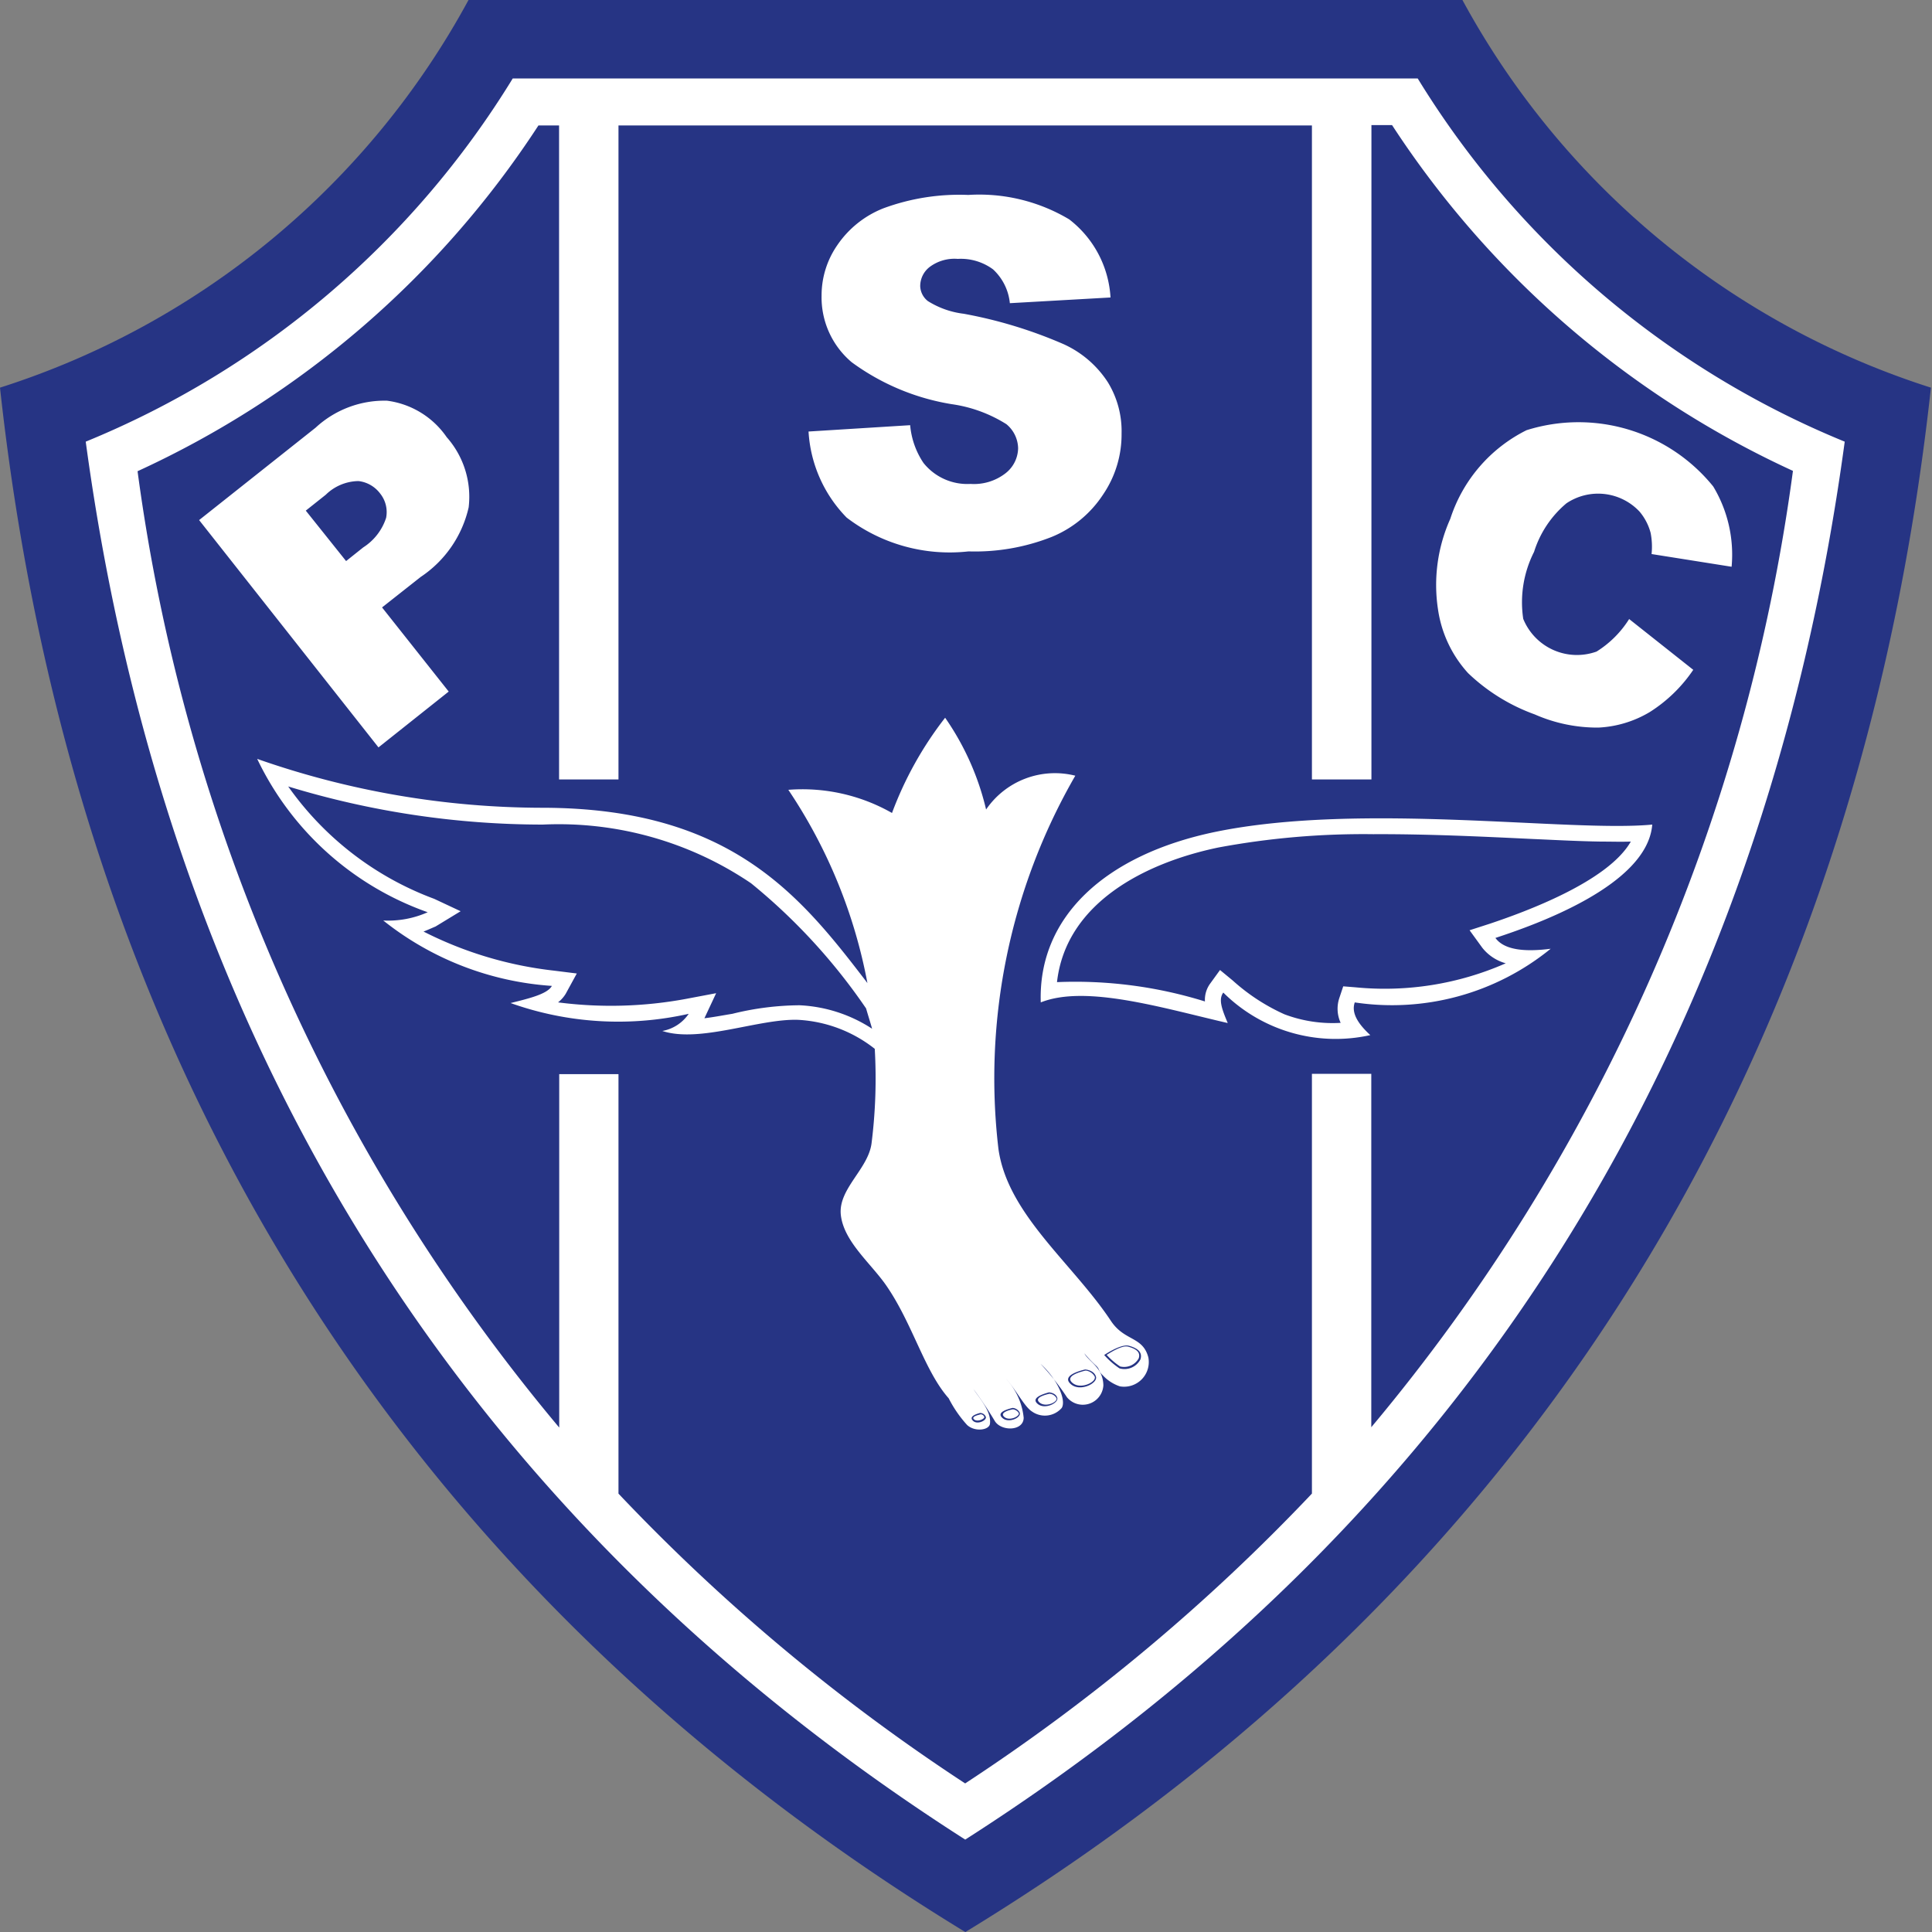 <svg xmlns="http://www.w3.org/2000/svg" width="40" height="40" viewBox="0 0 40 40">
  <rect x="0" y="0" width="40" height="40" fill="#808080" stroke="none"/>
  <g id="Grupo_9568" data-name="Grupo 9568" transform="translate(-775 2039)">
    <g id="paysandu" transform="translate(734 -2074.9)">
      <path id="Caminho_23426" data-name="Caminho 23426" d="M60.984,75.9C51.531,70.135,42.795,60.354,41,43.926A16.853,16.853,0,0,0,50.7,35.9H71.278a16.853,16.853,0,0,0,9.7,8.026c-1.8,16.427-10.531,26.209-19.99,31.974Z" fill="#263484" fill-rule="evenodd"/>
      <path id="Caminho_23427" data-name="Caminho 23427" d="M86.209,97.063c10.518-6.725,16.539-16.6,18.209-28.943a18.65,18.65,0,0,1-8.841-7.52H76.841A18.65,18.65,0,0,1,68,68.12c1.67,12.339,7.691,22.219,18.209,28.943Zm0-1.164a40.206,40.206,0,0,0,7.178-6v-8.69h1.229v7.316a38.855,38.855,0,0,0,8.73-19.8,19.735,19.735,0,0,1-8.3-7.159h-.427V75.114H93.387V61.573H79.03V75.114H77.8V61.573h-.427a19.7,19.7,0,0,1-8.3,7.159,38.855,38.855,0,0,0,8.73,19.8V81.215H79.03V89.9a40.206,40.206,0,0,0,7.178,6ZM74.994,78.263a7.9,7.9,0,0,0,2.7.809l.473.059-.23.421a.667.667,0,0,1-.158.177,8.517,8.517,0,0,0,2.649-.072l.624-.118-.243.519c.21-.026.414-.066.578-.092a5.911,5.911,0,0,1,1.394-.177,3,3,0,0,1,1.5.486c-.039-.138-.085-.283-.125-.421a12.206,12.206,0,0,0-2.38-2.59,7.1,7.1,0,0,0-4.312-1.216,18.065,18.065,0,0,1-5.272-.789,6.442,6.442,0,0,0,3.024,2.327l.546.256-.519.316c-.079.033-.164.072-.25.105Zm12.779,1.466c-.059-1.768,1.334-3.057,3.615-3.53,3.03-.624,7.343.013,9.045-.151-.1,1.262-2.426,2.077-3.247,2.347.2.276.684.283,1.144.224a5.2,5.2,0,0,1-4.056,1.111c-.079.224.079.454.322.677a3.3,3.3,0,0,1-3.044-.881c-.1.138-.039.322.092.631-1.341-.309-2.938-.8-3.872-.427Zm-5.226-4.4a10.717,10.717,0,0,1,1.637,4c-1.374-1.795-2.813-3.622-6.718-3.629a17.887,17.887,0,0,1-5.916-1.012,6.2,6.2,0,0,0,3.53,3.175,2.014,2.014,0,0,1-.92.171,6.268,6.268,0,0,0,3.491,1.354c-.092.171-.486.263-.855.355a6.639,6.639,0,0,0,3.688.223.84.84,0,0,1-.546.355c.776.256,2.012-.263,2.82-.23a2.8,2.8,0,0,1,1.578.6,10.739,10.739,0,0,1-.066,1.952c-.066.532-.684.94-.638,1.472.053.565.631,1.019.953,1.492.539.789.782,1.755,1.282,2.32a2.5,2.5,0,0,0,.381.552c.164.151.46.105.473-.026.033-.256-.217-.526-.342-.717a7.648,7.648,0,0,1,.44.657c.131.223.6.217.6-.066a1.381,1.381,0,0,0-.362-.8c.184.191.375.572.532.671a.462.462,0,0,0,.618-.072c.1-.164-.1-.611-.44-.914a5.117,5.117,0,0,1,.546.69.426.426,0,0,0,.756-.243c-.007-.375-.3-.486-.394-.664a2.362,2.362,0,0,0,.25.263c.072.072.039.105.131.191a.847.847,0,0,0,.355.23A.511.511,0,0,0,90,87.078c-.118-.44-.493-.329-.776-.756-.789-1.19-2.136-2.2-2.327-3.556a12.531,12.531,0,0,1,1.591-7.73,1.726,1.726,0,0,0-1.847.7,5.557,5.557,0,0,0-.848-1.9,7.406,7.406,0,0,0-1.1,1.972,3.748,3.748,0,0,0-2.143-.48Zm3.977,12.93c-.046.013-.2.046-.131.105s.224-.013.21-.053a.079.079,0,0,0-.079-.053Zm.671-.105c-.066.013-.283.066-.177.158s.322-.013.3-.079a.162.162,0,0,0-.125-.079Zm.756-.322c-.079.02-.329.079-.2.184s.375-.013.348-.092a.178.178,0,0,0-.145-.092Zm.749-.48c-.105.026-.44.112-.27.256s.5-.02.46-.131a.24.24,0,0,0-.191-.125Zm.44-.322a1.474,1.474,0,0,0,.276.237A.345.345,0,0,0,89.8,87.1c.053-.151-.1-.21-.217-.243s-.335.1-.447.171Zm-2.623,1.2a.128.128,0,0,1,.118.079c.026.072-.171.171-.263.085s.046-.138.145-.164Zm.67-.105a.178.178,0,0,1,.151.1c.033.1-.224.224-.355.112s.066-.177.2-.21Zm.756-.322s.138.007.171.112-.25.25-.4.131.072-.2.23-.243Zm.749-.473s.177.007.223.145-.322.322-.513.164.092-.263.289-.309Zm.394-.3s.348-.237.513-.191.289.125.237.283a.373.373,0,0,1-.434.184,1.67,1.67,0,0,1-.316-.276ZM99.987,76.4c-.2.007-.414,0-.618,0-.467-.007-.933-.033-1.4-.053-1.1-.053-2.209-.105-3.313-.1a16.4,16.4,0,0,0-3.208.276c-1.518.316-3.155,1.15-3.339,2.787a9.045,9.045,0,0,1,3.063.4.571.571,0,0,1,.112-.375l.2-.276.263.217a4.116,4.116,0,0,0,1.071.7,2.822,2.822,0,0,0,1.164.177.7.7,0,0,1-.026-.519l.079-.237.25.02A6.218,6.218,0,0,0,97.4,78.92a.938.938,0,0,1-.486-.322l-.263-.362.427-.138c.723-.243,2.439-.868,2.912-1.7Zm-.033-4.608,1.328,1.052a3.059,3.059,0,0,1-.9.874,2.286,2.286,0,0,1-1.065.322A3.22,3.22,0,0,1,98,73.767a3.916,3.916,0,0,1-1.38-.855,2.486,2.486,0,0,1-.624-1.328,3.347,3.347,0,0,1,.256-1.867,3.12,3.12,0,0,1,1.578-1.834,3.588,3.588,0,0,1,3.865,1.164,2.736,2.736,0,0,1,.381,1.663l-1.657-.263a1.477,1.477,0,0,0-.02-.44,1.13,1.13,0,0,0-.23-.44,1.176,1.176,0,0,0-1.512-.171,2.149,2.149,0,0,0-.671,1.006,2.306,2.306,0,0,0-.224,1.387,1.2,1.2,0,0,0,1.518.677,2.128,2.128,0,0,0,.677-.677ZM70.347,69.744l2.412-1.913a2.1,2.1,0,0,1,1.479-.559,1.774,1.774,0,0,1,1.236.756,1.861,1.861,0,0,1,.454,1.453,2.357,2.357,0,0,1-.993,1.44l-.8.631,1.38,1.742L74.061,74.45l-3.714-4.707Zm3.044.848.355-.283a1.147,1.147,0,0,0,.473-.611.615.615,0,0,0-.125-.506.654.654,0,0,0-.447-.256.986.986,0,0,0-.677.283l-.414.329.835,1.045Zm9.578-2.682,2.1-.131a1.655,1.655,0,0,0,.276.782,1.161,1.161,0,0,0,.973.434,1.065,1.065,0,0,0,.73-.224.673.673,0,0,0,.256-.513.663.663,0,0,0-.243-.5,2.882,2.882,0,0,0-1.131-.414,4.8,4.8,0,0,1-2.071-.868,1.755,1.755,0,0,1-.624-1.38,1.826,1.826,0,0,1,.322-1.039,2.071,2.071,0,0,1,.96-.769,4.537,4.537,0,0,1,1.755-.276,3.634,3.634,0,0,1,2.09.506,2.2,2.2,0,0,1,.855,1.617l-2.084.118a1.1,1.1,0,0,0-.348-.7,1.123,1.123,0,0,0-.73-.217.856.856,0,0,0-.578.164.5.5,0,0,0-.2.4.409.409,0,0,0,.158.309,1.8,1.8,0,0,0,.743.263,9.41,9.41,0,0,1,2.071.631,2.146,2.146,0,0,1,.914.789,1.936,1.936,0,0,1,.283,1.058,2.211,2.211,0,0,1-.381,1.262A2.318,2.318,0,0,1,88,70.092a4.325,4.325,0,0,1-1.722.3,3.513,3.513,0,0,1-2.524-.7,2.776,2.776,0,0,1-.789-1.781Z" transform="translate(-25.225 -23.076)" fill="#fff" fill-rule="evenodd"/>
    </g>
    <rect id="Retângulo_7012" data-name="Retângulo 7012" width="40" height="40" transform="translate(775 -2039)" fill="none"/>
  </g>
</svg>
